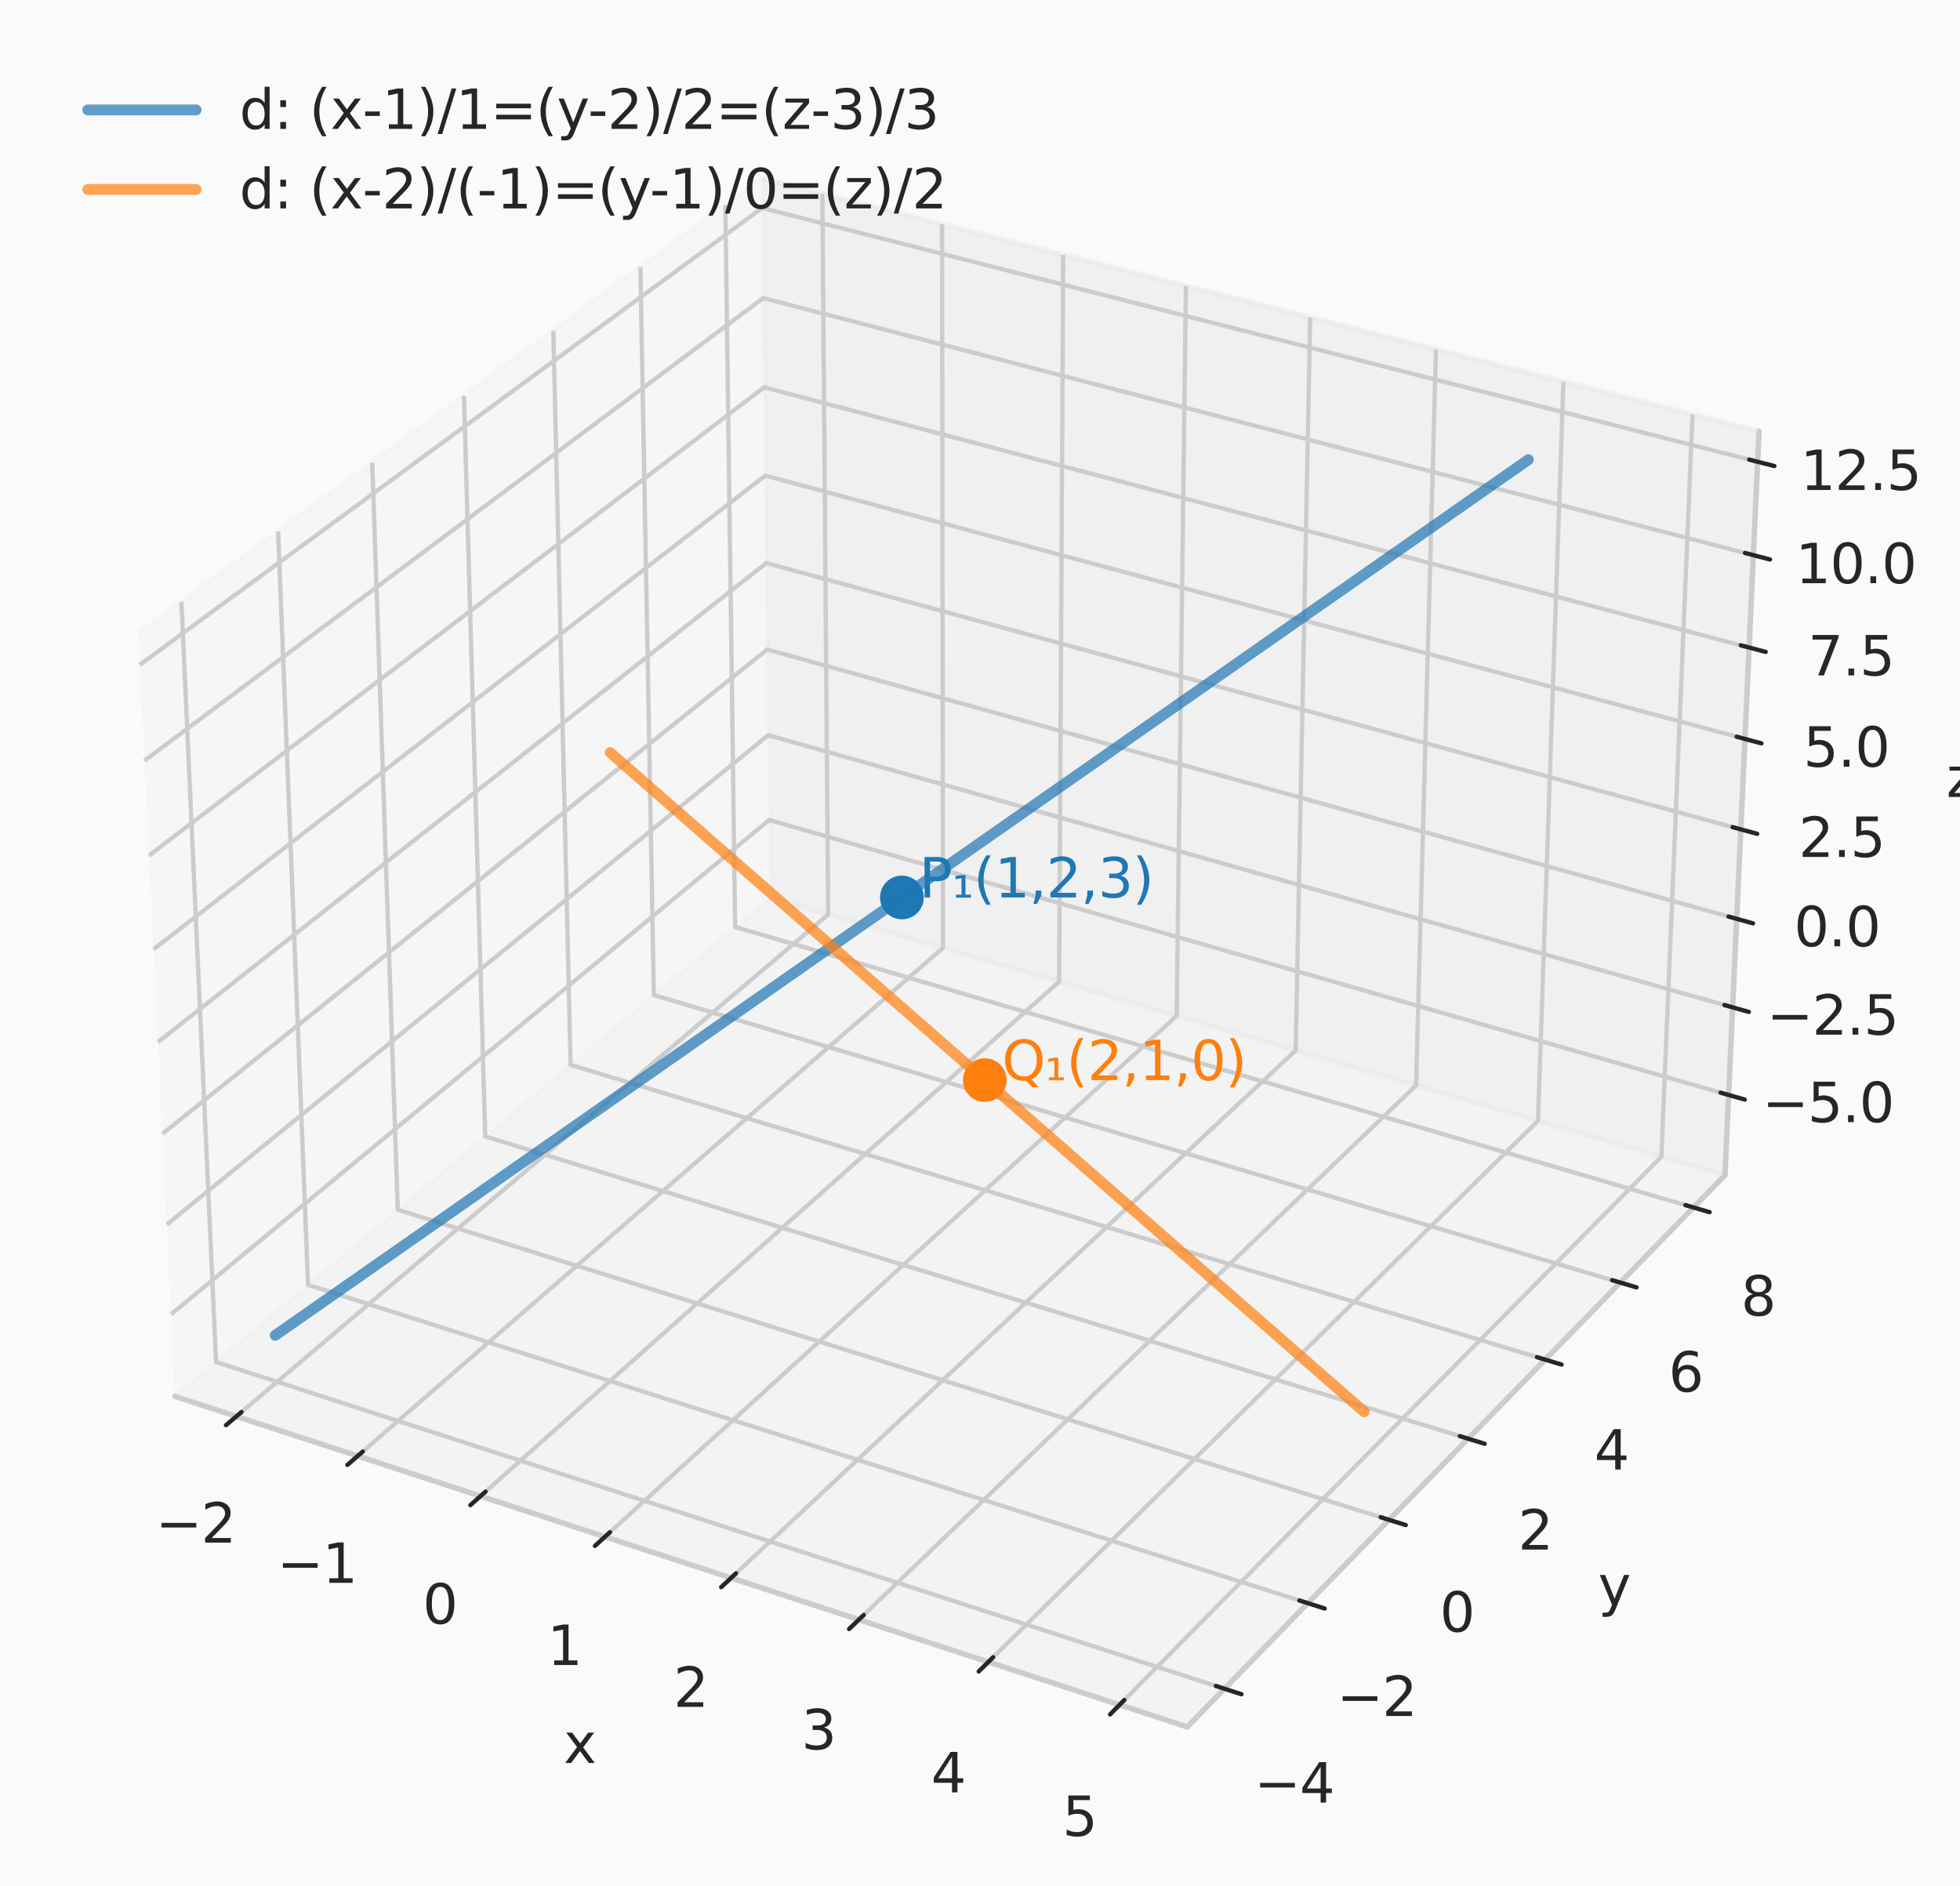 <?xml version="1.0" encoding="utf-8" standalone="no"?>
<!DOCTYPE svg PUBLIC "-//W3C//DTD SVG 1.1//EN"
  "http://www.w3.org/Graphics/SVG/1.1/DTD/svg11.dtd">
<svg xmlns:xlink="http://www.w3.org/1999/xlink" width="361.825pt" height="348.253pt" viewBox="0 0 361.825 348.253" xmlns="http://www.w3.org/2000/svg" version="1.1">
 <defs>
  <style type="text/css">*{stroke-linejoin: round; stroke-linecap: butt}</style>
 </defs>
 <g id="figure_1">
  <g id="patch_1">
   <path d="M -0 348.253 
L 361.825 348.253 
L 361.825 0 
L -0 0 
z
" style="fill: #fafafa"/>
  </g>
  <g id="patch_2">
   <path d="M 7.2 339.84 
L 339.84 339.84 
L 339.84 7.2 
L 7.2 7.2 
z
" style="fill: #fafafa"/>
  </g>
  <g id="pane3d_1">
   <g id="patch_3">
    <path d="M 32.317 257.822 
L 142.165 165.744 
L 140.638 32.952 
L 25.533 116.951 
" style="fill: #f2f2f2; opacity: 0.5; stroke: #f2f2f2; stroke-linejoin: miter"/>
   </g>
  </g>
  <g id="pane3d_2">
   <g id="patch_4">
    <path d="M 142.165 165.744 
L 318.433 216.978 
L 324.723 79.613 
L 140.638 32.952 
" style="fill: #e6e6e6; opacity: 0.5; stroke: #e6e6e6; stroke-linejoin: miter"/>
   </g>
  </g>
  <g id="pane3d_3">
   <g id="patch_5">
    <path d="M 32.317 257.822 
L 219.169 318.848 
L 318.433 216.978 
L 142.165 165.744 
" style="fill: #ececec; opacity: 0.5; stroke: #ececec; stroke-linejoin: miter"/>
   </g>
  </g>
  <g id="grid3d_1">
   <g id="Line3DCollection_1">
    <path d="M 43.633 261.518 
L 152.885 168.86 
L 151.812 35.785 
" style="fill: none; stroke: #cccccc; stroke-width: 0.8"/>
    <path d="M 66.022 268.83 
L 174.076 175.02 
L 173.907 41.385 
" style="fill: none; stroke: #cccccc; stroke-width: 0.8"/>
    <path d="M 88.701 276.237 
L 195.52 181.252 
L 196.277 47.055 
" style="fill: none; stroke: #cccccc; stroke-width: 0.8"/>
    <path d="M 111.678 283.741 
L 217.221 187.56 
L 218.928 52.797 
" style="fill: none; stroke: #cccccc; stroke-width: 0.8"/>
    <path d="M 134.958 291.344 
L 239.185 193.944 
L 241.865 58.61 
" style="fill: none; stroke: #cccccc; stroke-width: 0.8"/>
    <path d="M 158.547 299.049 
L 261.416 200.406 
L 265.092 64.498 
" style="fill: none; stroke: #cccccc; stroke-width: 0.8"/>
    <path d="M 182.452 306.856 
L 283.918 206.946 
L 288.617 70.461 
" style="fill: none; stroke: #cccccc; stroke-width: 0.8"/>
    <path d="M 206.678 314.768 
L 306.698 213.567 
L 312.443 76.5 
" style="fill: none; stroke: #cccccc; stroke-width: 0.8"/>
   </g>
  </g>
  <g id="grid3d_2">
   <g id="Line3DCollection_2">
    <path d="M 33.493 111.142 
L 39.886 251.477 
L 226.037 311.799 
" style="fill: none; stroke: #cccccc; stroke-width: 0.8"/>
    <path d="M 51.339 98.119 
L 56.872 237.239 
L 241.434 295.998 
" style="fill: none; stroke: #cccccc; stroke-width: 0.8"/>
    <path d="M 68.717 85.437 
L 73.431 223.359 
L 256.425 280.614 
" style="fill: none; stroke: #cccccc; stroke-width: 0.8"/>
    <path d="M 85.646 73.083 
L 89.58 209.822 
L 271.024 265.631 
" style="fill: none; stroke: #cccccc; stroke-width: 0.8"/>
    <path d="M 102.142 61.045 
L 105.334 196.617 
L 285.248 251.034 
" style="fill: none; stroke: #cccccc; stroke-width: 0.8"/>
    <path d="M 118.222 49.311 
L 120.707 183.731 
L 299.111 236.807 
" style="fill: none; stroke: #cccccc; stroke-width: 0.8"/>
    <path d="M 133.901 37.869 
L 135.712 171.153 
L 312.626 222.938 
" style="fill: none; stroke: #cccccc; stroke-width: 0.8"/>
   </g>
  </g>
  <g id="grid3d_3">
   <g id="Line3DCollection_3">
    <path d="M 319.111 202.166 
L 142 151.398 
L 31.586 242.654 
" style="fill: none; stroke: #cccccc; stroke-width: 0.8"/>
    <path d="M 319.852 185.991 
L 141.82 135.739 
L 30.788 226.085 
" style="fill: none; stroke: #cccccc; stroke-width: 0.8"/>
    <path d="M 320.601 169.645 
L 141.638 119.923 
L 29.982 209.334 
" style="fill: none; stroke: #cccccc; stroke-width: 0.8"/>
    <path d="M 321.357 153.125 
L 141.455 103.948 
L 29.166 192.398 
" style="fill: none; stroke: #cccccc; stroke-width: 0.8"/>
    <path d="M 322.122 136.43 
L 141.269 87.81 
L 28.341 175.275 
" style="fill: none; stroke: #cccccc; stroke-width: 0.8"/>
    <path d="M 322.894 119.555 
L 141.082 71.507 
L 27.508 157.961 
" style="fill: none; stroke: #cccccc; stroke-width: 0.8"/>
    <path d="M 323.675 102.498 
L 140.892 55.037 
L 26.665 140.453 
" style="fill: none; stroke: #cccccc; stroke-width: 0.8"/>
    <path d="M 324.465 85.257 
L 140.701 38.397 
L 25.812 122.748 
" style="fill: none; stroke: #cccccc; stroke-width: 0.8"/>
   </g>
  </g>
  <g id="axis3d_1">
   <g id="line2d_1">
    <path d="M 32.317 257.822 
L 219.169 318.848 
" style="fill: none; stroke: #cccccc; stroke-linecap: round"/>
   </g>
   <g id="xtick_1">
    <g id="line2d_2">
     <path d="M 178.015 169.025 
" clip-path="url(#pa77f0ec4d7)" style="fill: none; stroke: #cccccc; stroke-width: 0.8; stroke-linecap: round"/>
    </g>
    <g id="line2d_3">
     <path d="M 44.585 260.711 
L 41.727 263.135 
" style="fill: none; stroke: #262626; stroke-width: 0.8; stroke-linecap: round"/>
    </g>
    <g id="text_1">
     <!-- −2 -->
     <g style="fill: #262626" transform="translate(28.739 284.815) scale(0.1 -0.1)">
      <defs>
       <path id="DejaVuSans-2212" d="M 678 2272 
L 4684 2272 
L 4684 1741 
L 678 1741 
L 678 2272 
z
" transform="scale(0.016)"/>
       <path id="DejaVuSans-32" d="M 1228 531 
L 3431 531 
L 3431 0 
L 469 0 
L 469 531 
Q 828 903 1448 1529 
Q 2069 2156 2228 2338 
Q 2531 2678 2651 2914 
Q 2772 3150 2772 3378 
Q 2772 3750 2511 3984 
Q 2250 4219 1831 4219 
Q 1534 4219 1204 4116 
Q 875 4013 500 3803 
L 500 4441 
Q 881 4594 1212 4672 
Q 1544 4750 1819 4750 
Q 2544 4750 2975 4387 
Q 3406 4025 3406 3419 
Q 3406 3131 3298 2873 
Q 3191 2616 2906 2266 
Q 2828 2175 2409 1742 
Q 1991 1309 1228 531 
z
" transform="scale(0.016)"/>
      </defs>
      <use xlink:href="#DejaVuSans-2212"/>
      <use xlink:href="#DejaVuSans-32" transform="translate(83.789 0)"/>
     </g>
    </g>
   </g>
   <g id="xtick_2">
    <g id="line2d_4">
     <path d="M 178.015 169.025 
" clip-path="url(#pa77f0ec4d7)" style="fill: none; stroke: #cccccc; stroke-width: 0.8; stroke-linecap: round"/>
    </g>
    <g id="line2d_5">
     <path d="M 66.963 268.012 
L 64.135 270.468 
" style="fill: none; stroke: #262626; stroke-width: 0.8; stroke-linecap: round"/>
    </g>
    <g id="text_2">
     <!-- −1 -->
     <g style="fill: #262626" transform="translate(51.145 292.251) scale(0.1 -0.1)">
      <defs>
       <path id="DejaVuSans-31" d="M 794 531 
L 1825 531 
L 1825 4091 
L 703 3866 
L 703 4441 
L 1819 4666 
L 2450 4666 
L 2450 531 
L 3481 531 
L 3481 0 
L 794 0 
L 794 531 
z
" transform="scale(0.016)"/>
      </defs>
      <use xlink:href="#DejaVuSans-2212"/>
      <use xlink:href="#DejaVuSans-31" transform="translate(83.789 0)"/>
     </g>
    </g>
   </g>
   <g id="xtick_3">
    <g id="line2d_6">
     <path d="M 178.015 169.025 
" clip-path="url(#pa77f0ec4d7)" style="fill: none; stroke: #cccccc; stroke-width: 0.8; stroke-linecap: round"/>
    </g>
    <g id="line2d_7">
     <path d="M 89.632 275.409 
L 86.835 277.896 
" style="fill: none; stroke: #262626; stroke-width: 0.8; stroke-linecap: round"/>
    </g>
    <g id="text_3">
     <!-- 0 -->
     <g style="fill: #262626" transform="translate(78.034 299.784) scale(0.1 -0.1)">
      <defs>
       <path id="DejaVuSans-30" d="M 2034 4250 
Q 1547 4250 1301 3770 
Q 1056 3291 1056 2328 
Q 1056 1369 1301 889 
Q 1547 409 2034 409 
Q 2525 409 2770 889 
Q 3016 1369 3016 2328 
Q 3016 3291 2770 3770 
Q 2525 4250 2034 4250 
z
M 2034 4750 
Q 2819 4750 3233 4129 
Q 3647 3509 3647 2328 
Q 3647 1150 3233 529 
Q 2819 -91 2034 -91 
Q 1250 -91 836 529 
Q 422 1150 422 2328 
Q 422 3509 836 4129 
Q 1250 4750 2034 4750 
z
" transform="scale(0.016)"/>
      </defs>
      <use xlink:href="#DejaVuSans-30"/>
     </g>
    </g>
   </g>
   <g id="xtick_4">
    <g id="line2d_8">
     <path d="M 178.015 169.025 
" clip-path="url(#pa77f0ec4d7)" style="fill: none; stroke: #cccccc; stroke-width: 0.8; stroke-linecap: round"/>
    </g>
    <g id="line2d_9">
     <path d="M 112.599 282.902 
L 109.833 285.423 
" style="fill: none; stroke: #262626; stroke-width: 0.8; stroke-linecap: round"/>
    </g>
    <g id="text_4">
     <!-- 1 -->
     <g style="fill: #262626" transform="translate(101.031 307.415) scale(0.1 -0.1)">
      <use xlink:href="#DejaVuSans-31"/>
     </g>
    </g>
   </g>
   <g id="xtick_5">
    <g id="line2d_10">
     <path d="M 178.015 169.025 
" clip-path="url(#pa77f0ec4d7)" style="fill: none; stroke: #cccccc; stroke-width: 0.8; stroke-linecap: round"/>
    </g>
    <g id="line2d_11">
     <path d="M 135.868 290.494 
L 133.135 293.048 
" style="fill: none; stroke: #262626; stroke-width: 0.8; stroke-linecap: round"/>
    </g>
    <g id="text_5">
     <!-- 2 -->
     <g style="fill: #262626" transform="translate(124.333 315.148) scale(0.1 -0.1)">
      <use xlink:href="#DejaVuSans-32"/>
     </g>
    </g>
   </g>
   <g id="xtick_6">
    <g id="line2d_12">
     <path d="M 178.015 169.025 
" clip-path="url(#pa77f0ec4d7)" style="fill: none; stroke: #cccccc; stroke-width: 0.8; stroke-linecap: round"/>
    </g>
    <g id="line2d_13">
     <path d="M 159.445 298.187 
L 156.747 300.775 
" style="fill: none; stroke: #262626; stroke-width: 0.8; stroke-linecap: round"/>
    </g>
    <g id="text_6">
     <!-- 3 -->
     <g style="fill: #262626" transform="translate(147.945 322.984) scale(0.1 -0.1)">
      <defs>
       <path id="DejaVuSans-33" d="M 2597 2516 
Q 3050 2419 3304 2112 
Q 3559 1806 3559 1356 
Q 3559 666 3084 287 
Q 2609 -91 1734 -91 
Q 1441 -91 1130 -33 
Q 819 25 488 141 
L 488 750 
Q 750 597 1062 519 
Q 1375 441 1716 441 
Q 2309 441 2620 675 
Q 2931 909 2931 1356 
Q 2931 1769 2642 2001 
Q 2353 2234 1838 2234 
L 1294 2234 
L 1294 2753 
L 1863 2753 
Q 2328 2753 2575 2939 
Q 2822 3125 2822 3475 
Q 2822 3834 2567 4026 
Q 2313 4219 1838 4219 
Q 1578 4219 1281 4162 
Q 984 4106 628 3988 
L 628 4550 
Q 988 4650 1302 4700 
Q 1616 4750 1894 4750 
Q 2613 4750 3031 4423 
Q 3450 4097 3450 3541 
Q 3450 3153 3228 2886 
Q 3006 2619 2597 2516 
z
" transform="scale(0.016)"/>
      </defs>
      <use xlink:href="#DejaVuSans-33"/>
     </g>
    </g>
   </g>
   <g id="xtick_7">
    <g id="line2d_14">
     <path d="M 178.015 169.025 
" clip-path="url(#pa77f0ec4d7)" style="fill: none; stroke: #cccccc; stroke-width: 0.8; stroke-linecap: round"/>
    </g>
    <g id="line2d_15">
     <path d="M 183.338 305.983 
L 180.675 308.605 
" style="fill: none; stroke: #262626; stroke-width: 0.8; stroke-linecap: round"/>
    </g>
    <g id="text_7">
     <!-- 4 -->
     <g style="fill: #262626" transform="translate(171.873 330.925) scale(0.1 -0.1)">
      <defs>
       <path id="DejaVuSans-34" d="M 2419 4116 
L 825 1625 
L 2419 1625 
L 2419 4116 
z
M 2253 4666 
L 3047 4666 
L 3047 1625 
L 3713 1625 
L 3713 1100 
L 3047 1100 
L 3047 0 
L 2419 0 
L 2419 1100 
L 313 1100 
L 313 1709 
L 2253 4666 
z
" transform="scale(0.016)"/>
      </defs>
      <use xlink:href="#DejaVuSans-34"/>
     </g>
    </g>
   </g>
   <g id="xtick_8">
    <g id="line2d_16">
     <path d="M 178.015 169.025 
" clip-path="url(#pa77f0ec4d7)" style="fill: none; stroke: #cccccc; stroke-width: 0.8; stroke-linecap: round"/>
    </g>
    <g id="line2d_17">
     <path d="M 207.552 313.883 
L 204.925 316.541 
" style="fill: none; stroke: #262626; stroke-width: 0.8; stroke-linecap: round"/>
    </g>
    <g id="text_8">
     <!-- 5 -->
     <g style="fill: #262626" transform="translate(196.125 338.973) scale(0.1 -0.1)">
      <defs>
       <path id="DejaVuSans-35" d="M 691 4666 
L 3169 4666 
L 3169 4134 
L 1269 4134 
L 1269 2991 
Q 1406 3038 1543 3061 
Q 1681 3084 1819 3084 
Q 2600 3084 3056 2656 
Q 3513 2228 3513 1497 
Q 3513 744 3044 326 
Q 2575 -91 1722 -91 
Q 1428 -91 1123 -41 
Q 819 9 494 109 
L 494 744 
Q 775 591 1075 516 
Q 1375 441 1709 441 
Q 2250 441 2565 725 
Q 2881 1009 2881 1497 
Q 2881 1984 2565 2268 
Q 2250 2553 1709 2553 
Q 1456 2553 1204 2497 
Q 953 2441 691 2322 
L 691 4666 
z
" transform="scale(0.016)"/>
      </defs>
      <use xlink:href="#DejaVuSans-35"/>
     </g>
    </g>
   </g>
   <g id="text_9">
    <!-- x -->
    <g style="fill: #262626" transform="translate(104.056 325.503) scale(0.1 -0.1)">
     <defs>
      <path id="DejaVuSans-78" d="M 3513 3500 
L 2247 1797 
L 3578 0 
L 2900 0 
L 1881 1375 
L 863 0 
L 184 0 
L 1544 1831 
L 300 3500 
L 978 3500 
L 1906 2253 
L 2834 3500 
L 3513 3500 
z
" transform="scale(0.016)"/>
     </defs>
     <use xlink:href="#DejaVuSans-78"/>
    </g>
   </g>
  </g>
  <g id="axis3d_2">
   <g id="line2d_18">
    <path d="M 318.433 216.978 
L 219.169 318.848 
" style="fill: none; stroke: #cccccc; stroke-linecap: round"/>
   </g>
   <g id="xtick_9">
    <g id="line2d_19">
     <path d="M 178.015 169.025 
" clip-path="url(#pa77f0ec4d7)" style="fill: none; stroke: #cccccc; stroke-width: 0.8; stroke-linecap: round"/>
    </g>
    <g id="line2d_20">
     <path d="M 224.469 311.291 
L 229.179 312.817 
" style="fill: none; stroke: #262626; stroke-width: 0.8; stroke-linecap: round"/>
    </g>
    <g id="text_10">
     <!-- −4 -->
     <g style="fill: #262626" transform="translate(231.545 332.819) scale(0.1 -0.1)">
      <use xlink:href="#DejaVuSans-2212"/>
      <use xlink:href="#DejaVuSans-34" transform="translate(83.789 0)"/>
     </g>
    </g>
   </g>
   <g id="xtick_10">
    <g id="line2d_21">
     <path d="M 178.015 169.025 
" clip-path="url(#pa77f0ec4d7)" style="fill: none; stroke: #cccccc; stroke-width: 0.8; stroke-linecap: round"/>
    </g>
    <g id="line2d_22">
     <path d="M 239.88 295.503 
L 244.547 296.989 
" style="fill: none; stroke: #262626; stroke-width: 0.8; stroke-linecap: round"/>
    </g>
    <g id="text_11">
     <!-- −2 -->
     <g style="fill: #262626" transform="translate(246.777 316.831) scale(0.1 -0.1)">
      <use xlink:href="#DejaVuSans-2212"/>
      <use xlink:href="#DejaVuSans-32" transform="translate(83.789 0)"/>
     </g>
    </g>
   </g>
   <g id="xtick_11">
    <g id="line2d_23">
     <path d="M 178.015 169.025 
" clip-path="url(#pa77f0ec4d7)" style="fill: none; stroke: #cccccc; stroke-width: 0.8; stroke-linecap: round"/>
    </g>
    <g id="line2d_24">
     <path d="M 254.885 280.132 
L 259.509 281.579 
" style="fill: none; stroke: #262626; stroke-width: 0.8; stroke-linecap: round"/>
    </g>
    <g id="text_12">
     <!-- 0 -->
     <g style="fill: #262626" transform="translate(265.796 301.265) scale(0.1 -0.1)">
      <use xlink:href="#DejaVuSans-30"/>
     </g>
    </g>
   </g>
   <g id="xtick_12">
    <g id="line2d_25">
     <path d="M 178.015 169.025 
" clip-path="url(#pa77f0ec4d7)" style="fill: none; stroke: #cccccc; stroke-width: 0.8; stroke-linecap: round"/>
    </g>
    <g id="line2d_26">
     <path d="M 269.498 265.162 
L 274.08 266.571 
" style="fill: none; stroke: #262626; stroke-width: 0.8; stroke-linecap: round"/>
    </g>
    <g id="text_13">
     <!-- 2 -->
     <g style="fill: #262626" transform="translate(280.239 286.105) scale(0.1 -0.1)">
      <use xlink:href="#DejaVuSans-32"/>
     </g>
    </g>
   </g>
   <g id="xtick_13">
    <g id="line2d_27">
     <path d="M 178.015 169.025 
" clip-path="url(#pa77f0ec4d7)" style="fill: none; stroke: #cccccc; stroke-width: 0.8; stroke-linecap: round"/>
    </g>
    <g id="line2d_28">
     <path d="M 283.736 250.577 
L 288.277 251.95 
" style="fill: none; stroke: #262626; stroke-width: 0.8; stroke-linecap: round"/>
    </g>
    <g id="text_14">
     <!-- 4 -->
     <g style="fill: #262626" transform="translate(294.31 271.335) scale(0.1 -0.1)">
      <use xlink:href="#DejaVuSans-34"/>
     </g>
    </g>
   </g>
   <g id="xtick_14">
    <g id="line2d_29">
     <path d="M 178.015 169.025 
" clip-path="url(#pa77f0ec4d7)" style="fill: none; stroke: #cccccc; stroke-width: 0.8; stroke-linecap: round"/>
    </g>
    <g id="line2d_30">
     <path d="M 297.613 236.362 
L 302.112 237.7 
" style="fill: none; stroke: #262626; stroke-width: 0.8; stroke-linecap: round"/>
    </g>
    <g id="text_15">
     <!-- 6 -->
     <g style="fill: #262626" transform="translate(308.024 256.941) scale(0.1 -0.1)">
      <defs>
       <path id="DejaVuSans-36" d="M 2113 2584 
Q 1688 2584 1439 2293 
Q 1191 2003 1191 1497 
Q 1191 994 1439 701 
Q 1688 409 2113 409 
Q 2538 409 2786 701 
Q 3034 994 3034 1497 
Q 3034 2003 2786 2293 
Q 2538 2584 2113 2584 
z
M 3366 4563 
L 3366 3988 
Q 3128 4100 2886 4159 
Q 2644 4219 2406 4219 
Q 1781 4219 1451 3797 
Q 1122 3375 1075 2522 
Q 1259 2794 1537 2939 
Q 1816 3084 2150 3084 
Q 2853 3084 3261 2657 
Q 3669 2231 3669 1497 
Q 3669 778 3244 343 
Q 2819 -91 2113 -91 
Q 1303 -91 875 529 
Q 447 1150 447 2328 
Q 447 3434 972 4092 
Q 1497 4750 2381 4750 
Q 2619 4750 2861 4703 
Q 3103 4656 3366 4563 
z
" transform="scale(0.016)"/>
      </defs>
      <use xlink:href="#DejaVuSans-36"/>
     </g>
    </g>
   </g>
   <g id="xtick_15">
    <g id="line2d_31">
     <path d="M 178.015 169.025 
" clip-path="url(#pa77f0ec4d7)" style="fill: none; stroke: #cccccc; stroke-width: 0.8; stroke-linecap: round"/>
    </g>
    <g id="line2d_32">
     <path d="M 311.141 222.503 
L 315.6 223.808 
" style="fill: none; stroke: #262626; stroke-width: 0.8; stroke-linecap: round"/>
    </g>
    <g id="text_16">
     <!-- 8 -->
     <g style="fill: #262626" transform="translate(321.393 242.908) scale(0.1 -0.1)">
      <defs>
       <path id="DejaVuSans-38" d="M 2034 2216 
Q 1584 2216 1326 1975 
Q 1069 1734 1069 1313 
Q 1069 891 1326 650 
Q 1584 409 2034 409 
Q 2484 409 2743 651 
Q 3003 894 3003 1313 
Q 3003 1734 2745 1975 
Q 2488 2216 2034 2216 
z
M 1403 2484 
Q 997 2584 770 2862 
Q 544 3141 544 3541 
Q 544 4100 942 4425 
Q 1341 4750 2034 4750 
Q 2731 4750 3128 4425 
Q 3525 4100 3525 3541 
Q 3525 3141 3298 2862 
Q 3072 2584 2669 2484 
Q 3125 2378 3379 2068 
Q 3634 1759 3634 1313 
Q 3634 634 3220 271 
Q 2806 -91 2034 -91 
Q 1263 -91 848 271 
Q 434 634 434 1313 
Q 434 1759 690 2068 
Q 947 2378 1403 2484 
z
M 1172 3481 
Q 1172 3119 1398 2916 
Q 1625 2713 2034 2713 
Q 2441 2713 2670 2916 
Q 2900 3119 2900 3481 
Q 2900 3844 2670 4047 
Q 2441 4250 2034 4250 
Q 1625 4250 1398 4047 
Q 1172 3844 1172 3481 
z
" transform="scale(0.016)"/>
      </defs>
      <use xlink:href="#DejaVuSans-38"/>
     </g>
    </g>
   </g>
   <g id="text_17">
    <!-- y -->
    <g style="fill: #262626" transform="translate(295.028 296.396) scale(0.1 -0.1)">
     <defs>
      <path id="DejaVuSans-79" d="M 2059 -325 
Q 1816 -950 1584 -1140 
Q 1353 -1331 966 -1331 
L 506 -1331 
L 506 -850 
L 844 -850 
Q 1081 -850 1212 -737 
Q 1344 -625 1503 -206 
L 1606 56 
L 191 3500 
L 800 3500 
L 1894 763 
L 2988 3500 
L 3597 3500 
L 2059 -325 
z
" transform="scale(0.016)"/>
     </defs>
     <use xlink:href="#DejaVuSans-79"/>
    </g>
   </g>
  </g>
  <g id="axis3d_3">
   <g id="line2d_33">
    <path d="M 318.433 216.978 
L 324.723 79.613 
" style="fill: none; stroke: #cccccc; stroke-linecap: round"/>
   </g>
   <g id="xtick_16">
    <g id="line2d_34">
     <path d="M 178.015 169.025 
" style="fill: none; stroke: #cccccc; stroke-width: 0.8; stroke-linecap: round"/>
    </g>
    <g id="line2d_35">
     <path d="M 317.625 201.74 
L 322.088 203.019 
" style="fill: none; stroke: #262626; stroke-width: 0.8; stroke-linecap: round"/>
    </g>
    <g id="text_18">
     <!-- −5.0 -->
     <g style="fill: #262626" transform="translate(325.316 207.181) scale(0.1 -0.1)">
      <defs>
       <path id="DejaVuSans-2e" d="M 684 794 
L 1344 794 
L 1344 0 
L 684 0 
L 684 794 
z
" transform="scale(0.016)"/>
      </defs>
      <use xlink:href="#DejaVuSans-2212"/>
      <use xlink:href="#DejaVuSans-35" transform="translate(83.789 0)"/>
      <use xlink:href="#DejaVuSans-2e" transform="translate(147.412 0)"/>
      <use xlink:href="#DejaVuSans-30" transform="translate(179.199 0)"/>
     </g>
    </g>
   </g>
   <g id="xtick_17">
    <g id="line2d_36">
     <path d="M 178.015 169.025 
" style="fill: none; stroke: #cccccc; stroke-width: 0.8; stroke-linecap: round"/>
    </g>
    <g id="line2d_37">
     <path d="M 318.357 185.569 
L 322.845 186.836 
" style="fill: none; stroke: #262626; stroke-width: 0.8; stroke-linecap: round"/>
    </g>
    <g id="text_19">
     <!-- −2.5 -->
     <g style="fill: #262626" transform="translate(326.151 191.031) scale(0.1 -0.1)">
      <use xlink:href="#DejaVuSans-2212"/>
      <use xlink:href="#DejaVuSans-32" transform="translate(83.789 0)"/>
      <use xlink:href="#DejaVuSans-2e" transform="translate(147.412 0)"/>
      <use xlink:href="#DejaVuSans-35" transform="translate(179.199 0)"/>
     </g>
    </g>
   </g>
   <g id="xtick_18">
    <g id="line2d_38">
     <path d="M 178.015 169.025 
" style="fill: none; stroke: #cccccc; stroke-width: 0.8; stroke-linecap: round"/>
    </g>
    <g id="line2d_39">
     <path d="M 319.097 169.227 
L 323.61 170.481 
" style="fill: none; stroke: #262626; stroke-width: 0.8; stroke-linecap: round"/>
    </g>
    <g id="text_20">
     <!-- 0.0 -->
     <g style="fill: #262626" transform="translate(331.184 174.712) scale(0.1 -0.1)">
      <use xlink:href="#DejaVuSans-30"/>
      <use xlink:href="#DejaVuSans-2e" transform="translate(63.623 0)"/>
      <use xlink:href="#DejaVuSans-30" transform="translate(95.41 0)"/>
     </g>
    </g>
   </g>
   <g id="xtick_19">
    <g id="line2d_40">
     <path d="M 178.015 169.025 
" style="fill: none; stroke: #cccccc; stroke-width: 0.8; stroke-linecap: round"/>
    </g>
    <g id="line2d_41">
     <path d="M 319.846 152.712 
L 324.383 153.953 
" style="fill: none; stroke: #262626; stroke-width: 0.8; stroke-linecap: round"/>
    </g>
    <g id="text_21">
     <!-- 2.5 -->
     <g style="fill: #262626" transform="translate(332.037 158.219) scale(0.1 -0.1)">
      <use xlink:href="#DejaVuSans-32"/>
      <use xlink:href="#DejaVuSans-2e" transform="translate(63.623 0)"/>
      <use xlink:href="#DejaVuSans-35" transform="translate(95.41 0)"/>
     </g>
    </g>
   </g>
   <g id="xtick_20">
    <g id="line2d_42">
     <path d="M 178.015 169.025 
" style="fill: none; stroke: #cccccc; stroke-width: 0.8; stroke-linecap: round"/>
    </g>
    <g id="line2d_43">
     <path d="M 320.602 136.021 
L 325.165 137.248 
" style="fill: none; stroke: #262626; stroke-width: 0.8; stroke-linecap: round"/>
    </g>
    <g id="text_22">
     <!-- 5.0 -->
     <g style="fill: #262626" transform="translate(332.899 141.552) scale(0.1 -0.1)">
      <use xlink:href="#DejaVuSans-35"/>
      <use xlink:href="#DejaVuSans-2e" transform="translate(63.623 0)"/>
      <use xlink:href="#DejaVuSans-30" transform="translate(95.41 0)"/>
     </g>
    </g>
   </g>
   <g id="xtick_21">
    <g id="line2d_44">
     <path d="M 178.015 169.025 
" style="fill: none; stroke: #cccccc; stroke-width: 0.8; stroke-linecap: round"/>
    </g>
    <g id="line2d_45">
     <path d="M 321.366 119.151 
L 325.954 120.364 
" style="fill: none; stroke: #262626; stroke-width: 0.8; stroke-linecap: round"/>
    </g>
    <g id="text_23">
     <!-- 7.5 -->
     <g style="fill: #262626" transform="translate(333.77 124.705) scale(0.1 -0.1)">
      <defs>
       <path id="DejaVuSans-37" d="M 525 4666 
L 3525 4666 
L 3525 4397 
L 1831 0 
L 1172 0 
L 2766 4134 
L 525 4134 
L 525 4666 
z
" transform="scale(0.016)"/>
      </defs>
      <use xlink:href="#DejaVuSans-37"/>
      <use xlink:href="#DejaVuSans-2e" transform="translate(63.623 0)"/>
      <use xlink:href="#DejaVuSans-35" transform="translate(95.41 0)"/>
     </g>
    </g>
   </g>
   <g id="xtick_22">
    <g id="line2d_46">
     <path d="M 178.015 169.025 
" style="fill: none; stroke: #cccccc; stroke-width: 0.8; stroke-linecap: round"/>
    </g>
    <g id="line2d_47">
     <path d="M 322.139 102.099 
L 326.753 103.297 
" style="fill: none; stroke: #262626; stroke-width: 0.8; stroke-linecap: round"/>
    </g>
    <g id="text_24">
     <!-- 10.0 -->
     <g style="fill: #262626" transform="translate(331.469 107.678) scale(0.1 -0.1)">
      <use xlink:href="#DejaVuSans-31"/>
      <use xlink:href="#DejaVuSans-30" transform="translate(63.623 0)"/>
      <use xlink:href="#DejaVuSans-2e" transform="translate(127.246 0)"/>
      <use xlink:href="#DejaVuSans-30" transform="translate(159.033 0)"/>
     </g>
    </g>
   </g>
   <g id="xtick_23">
    <g id="line2d_48">
     <path d="M 178.015 169.025 
" style="fill: none; stroke: #cccccc; stroke-width: 0.8; stroke-linecap: round"/>
    </g>
    <g id="line2d_49">
     <path d="M 322.92 84.862 
L 327.56 86.046 
" style="fill: none; stroke: #262626; stroke-width: 0.8; stroke-linecap: round"/>
    </g>
    <g id="text_25">
     <!-- 12.5 -->
     <g style="fill: #262626" transform="translate(332.359 90.466) scale(0.1 -0.1)">
      <use xlink:href="#DejaVuSans-31"/>
      <use xlink:href="#DejaVuSans-32" transform="translate(63.623 0)"/>
      <use xlink:href="#DejaVuSans-2e" transform="translate(127.246 0)"/>
      <use xlink:href="#DejaVuSans-35" transform="translate(159.033 0)"/>
     </g>
    </g>
   </g>
   <g id="text_26">
    <!-- z -->
    <g style="fill: #262626" transform="translate(359.315 147.143) scale(0.1 -0.1)">
     <defs>
      <path id="DejaVuSans-7a" d="M 353 3500 
L 3084 3500 
L 3084 2975 
L 922 459 
L 3084 459 
L 3084 0 
L 275 0 
L 275 525 
L 2438 3041 
L 353 3041 
L 353 3500 
z
" transform="scale(0.016)"/>
     </defs>
     <use xlink:href="#DejaVuSans-7a"/>
    </g>
   </g>
  </g>
  <g id="axes_1">
   <g id="Path3DCollection_1">
    <defs>
     <path id="mbdd0c1691a" d="M 0 3.536 
C 0.938 3.536 1.837 3.163 2.5 2.5 
C 3.163 1.837 3.536 0.938 3.536 0 
C 3.536 -0.938 3.163 -1.837 2.5 -2.5 
C 1.837 -3.163 0.938 -3.536 0 -3.536 
C -0.938 -3.536 -1.837 -3.163 -2.5 -2.5 
C -3.163 -1.837 -3.536 -0.938 -3.536 0 
C -3.536 0.938 -3.163 1.837 -2.5 2.5 
C -1.837 3.163 -0.938 3.536 0 3.536 
z
" style="stroke: #1f77b4"/>
    </defs>
    <g clip-path="url(#pa77f0ec4d7)">
     <use xlink:href="#mbdd0c1691a" x="166.496" y="165.7" style="fill: #1f77b4; stroke: #1f77b4"/>
    </g>
   </g>
   <g id="line2d_50">
    <path d="M 50.804 246.554 
L 53.142 244.92 
L 55.48 243.287 
L 57.817 241.653 
L 60.155 240.019 
L 62.492 238.386 
L 64.83 236.752 
L 67.168 235.118 
L 69.505 233.485 
L 71.843 231.851 
L 74.18 230.217 
L 76.518 228.584 
L 78.855 226.95 
L 81.193 225.317 
L 83.53 223.683 
L 85.867 222.049 
L 88.205 220.416 
L 90.542 218.782 
L 92.879 217.149 
L 95.217 215.515 
L 97.554 213.882 
L 99.891 212.248 
L 102.229 210.615 
L 104.566 208.981 
L 106.903 207.348 
L 109.24 205.715 
L 111.578 204.081 
L 113.915 202.448 
L 116.252 200.814 
L 118.589 199.181 
L 120.926 197.548 
L 123.263 195.914 
L 125.6 194.281 
L 127.937 192.648 
L 130.274 191.014 
L 132.611 189.381 
L 134.948 187.748 
L 137.285 186.114 
L 139.622 184.481 
L 141.959 182.848 
L 144.296 181.215 
L 146.633 179.581 
L 148.97 177.948 
L 151.307 176.315 
L 153.644 174.682 
L 155.981 173.049 
L 158.318 171.416 
L 160.654 169.782 
L 162.991 168.149 
L 165.328 166.516 
L 167.665 164.883 
L 170.001 163.25 
L 172.338 161.617 
L 174.675 159.984 
L 177.011 158.351 
L 179.348 156.718 
L 181.685 155.085 
L 184.021 153.452 
L 186.358 151.819 
L 188.694 150.186 
L 191.031 148.553 
L 193.368 146.92 
L 195.704 145.287 
L 198.041 143.654 
L 200.377 142.021 
L 202.714 140.388 
L 205.05 138.755 
L 207.386 137.122 
L 209.723 135.49 
L 212.059 133.857 
L 214.396 132.224 
L 216.732 130.591 
L 219.068 128.958 
L 221.405 127.325 
L 223.741 125.693 
L 226.077 124.06 
L 228.413 122.427 
L 230.75 120.794 
L 233.086 119.162 
L 235.422 117.529 
L 237.758 115.896 
L 240.094 114.264 
L 242.43 112.631 
L 244.767 110.998 
L 247.103 109.366 
L 249.439 107.733 
L 251.775 106.1 
L 254.111 104.468 
L 256.447 102.835 
L 258.783 101.202 
L 261.119 99.57 
L 263.455 97.937 
L 265.791 96.305 
L 268.127 94.672 
L 270.463 93.04 
L 272.799 91.407 
L 275.135 89.775 
L 277.47 88.142 
L 279.806 86.51 
L 282.142 84.877 
" clip-path="url(#pa77f0ec4d7)" style="fill: none; stroke: #1f77b4; stroke-opacity: 0.7; stroke-width: 2; stroke-linecap: round"/>
   </g>
   <g id="line2d_51">
    <path d="M 251.825 260.657 
L 250.401 259.412 
L 248.978 258.168 
L 247.555 256.924 
L 246.133 255.68 
L 244.711 254.436 
L 243.289 253.193 
L 241.868 251.95 
L 240.447 250.708 
L 239.027 249.466 
L 237.606 248.224 
L 236.187 246.982 
L 234.767 245.741 
L 233.348 244.5 
L 231.929 243.259 
L 230.511 242.019 
L 229.093 240.779 
L 227.675 239.539 
L 226.258 238.3 
L 224.841 237.061 
L 223.425 235.822 
L 222.009 234.584 
L 220.593 233.346 
L 219.177 232.108 
L 217.762 230.871 
L 216.347 229.633 
L 214.933 228.397 
L 213.519 227.16 
L 212.105 225.924 
L 210.692 224.688 
L 209.279 223.452 
L 207.867 222.217 
L 206.455 220.982 
L 205.043 219.748 
L 203.631 218.513 
L 202.22 217.279 
L 200.809 216.046 
L 199.399 214.812 
L 197.989 213.579 
L 196.579 212.347 
L 195.17 211.114 
L 193.761 209.882 
L 192.352 208.65 
L 190.944 207.419 
L 189.536 206.188 
L 188.129 204.957 
L 186.722 203.727 
L 185.315 202.496 
L 183.908 201.267 
L 182.502 200.037 
L 181.097 198.808 
L 179.691 197.579 
L 178.286 196.35 
L 176.882 195.122 
L 175.477 193.894 
L 174.073 192.666 
L 172.67 191.439 
L 171.267 190.212 
L 169.864 188.985 
L 168.461 187.759 
L 167.059 186.532 
L 165.657 185.307 
L 164.256 184.081 
L 162.855 182.856 
L 161.454 181.631 
L 160.054 180.406 
L 158.654 179.182 
L 157.254 177.958 
L 155.855 176.735 
L 154.456 175.511 
L 153.057 174.288 
L 151.659 173.066 
L 150.261 171.843 
L 148.864 170.621 
L 147.467 169.399 
L 146.07 168.178 
L 144.673 166.957 
L 143.277 165.736 
L 141.882 164.515 
L 140.486 163.295 
L 139.091 162.075 
L 137.697 160.856 
L 136.302 159.636 
L 134.908 158.418 
L 133.515 157.199 
L 132.121 155.981 
L 130.729 154.762 
L 129.336 153.545 
L 127.944 152.327 
L 126.552 151.11 
L 125.161 149.893 
L 123.769 148.677 
L 122.379 147.461 
L 120.988 146.245 
L 119.598 145.029 
L 118.208 143.814 
L 116.819 142.599 
L 115.43 141.384 
L 114.041 140.17 
L 112.653 138.956 
" clip-path="url(#pa77f0ec4d7)" style="fill: none; stroke: #ff7f0e; stroke-opacity: 0.7; stroke-width: 2; stroke-linecap: round"/>
   </g>
   <g id="Path3DCollection_2">
    <defs>
     <path id="mdfd4b0fd7e" d="M 0 3.536 
C 0.938 3.536 1.837 3.163 2.5 2.5 
C 3.163 1.837 3.536 0.938 3.536 0 
C 3.536 -0.938 3.163 -1.837 2.5 -2.5 
C 1.837 -3.163 0.938 -3.536 0 -3.536 
C -0.938 -3.536 -1.837 -3.163 -2.5 -2.5 
C -3.163 -1.837 -3.536 -0.938 -3.536 0 
C -3.536 0.938 -3.163 1.837 -2.5 2.5 
C -1.837 3.163 -0.938 3.536 0 3.536 
z
" style="stroke: #ff7f0e"/>
    </defs>
    <g clip-path="url(#pa77f0ec4d7)">
     <use xlink:href="#mdfd4b0fd7e" x="181.799" y="199.422" style="fill: #ff7f0e; stroke: #ff7f0e"/>
    </g>
   </g>
   <g id="text_27">
    <!--  P₁(1,2,3) -->
    <g style="fill: #1f77b4" transform="translate(166.496 165.7) scale(0.1 -0.1)">
     <defs>
      <path id="DejaVuSans-20" transform="scale(0.016)"/>
      <path id="DejaVuSans-50" d="M 1259 4147 
L 1259 2394 
L 2053 2394 
Q 2494 2394 2734 2622 
Q 2975 2850 2975 3272 
Q 2975 3691 2734 3919 
Q 2494 4147 2053 4147 
L 1259 4147 
z
M 628 4666 
L 2053 4666 
Q 2838 4666 3239 4311 
Q 3641 3956 3641 3272 
Q 3641 2581 3239 2228 
Q 2838 1875 2053 1875 
L 1259 1875 
L 1259 0 
L 628 0 
L 628 4666 
z
" transform="scale(0.016)"/>
      <path id="DejaVuSans-2081" d="M 488 319 
L 1125 319 
L 1125 2229 
L 428 2101 
L 428 2463 
L 1147 2585 
L 1575 2585 
L 1575 319 
L 2216 319 
L 2216 -24 
L 488 -24 
L 488 319 
z
" transform="scale(0.016)"/>
      <path id="DejaVuSans-28" d="M 1984 4856 
Q 1566 4138 1362 3434 
Q 1159 2731 1159 2009 
Q 1159 1288 1364 580 
Q 1569 -128 1984 -844 
L 1484 -844 
Q 1016 -109 783 600 
Q 550 1309 550 2009 
Q 550 2706 781 3412 
Q 1013 4119 1484 4856 
L 1984 4856 
z
" transform="scale(0.016)"/>
      <path id="DejaVuSans-2c" d="M 750 794 
L 1409 794 
L 1409 256 
L 897 -744 
L 494 -744 
L 750 256 
L 750 794 
z
" transform="scale(0.016)"/>
      <path id="DejaVuSans-29" d="M 513 4856 
L 1013 4856 
Q 1481 4119 1714 3412 
Q 1947 2706 1947 2009 
Q 1947 1309 1714 600 
Q 1481 -109 1013 -844 
L 513 -844 
Q 928 -128 1133 580 
Q 1338 1288 1338 2009 
Q 1338 2731 1133 3434 
Q 928 4138 513 4856 
z
" transform="scale(0.016)"/>
     </defs>
     <use xlink:href="#DejaVuSans-20"/>
     <use xlink:href="#DejaVuSans-50" transform="translate(31.787 0)"/>
     <use xlink:href="#DejaVuSans-2081" transform="translate(92.09 0)"/>
     <use xlink:href="#DejaVuSans-28" transform="translate(132.178 0)"/>
     <use xlink:href="#DejaVuSans-31" transform="translate(171.191 0)"/>
     <use xlink:href="#DejaVuSans-2c" transform="translate(234.814 0)"/>
     <use xlink:href="#DejaVuSans-32" transform="translate(266.602 0)"/>
     <use xlink:href="#DejaVuSans-2c" transform="translate(330.225 0)"/>
     <use xlink:href="#DejaVuSans-33" transform="translate(362.012 0)"/>
     <use xlink:href="#DejaVuSans-29" transform="translate(425.635 0)"/>
    </g>
   </g>
   <g id="text_28">
    <!--  Q₁(2,1,0) -->
    <g style="fill: #ff7f0e" transform="translate(181.799 199.422) scale(0.1 -0.1)">
     <defs>
      <path id="DejaVuSans-51" d="M 2522 4238 
Q 1834 4238 1429 3725 
Q 1025 3213 1025 2328 
Q 1025 1447 1429 934 
Q 1834 422 2522 422 
Q 3209 422 3611 934 
Q 4013 1447 4013 2328 
Q 4013 3213 3611 3725 
Q 3209 4238 2522 4238 
z
M 3406 84 
L 4238 -825 
L 3475 -825 
L 2784 -78 
Q 2681 -84 2626 -87 
Q 2572 -91 2522 -91 
Q 1538 -91 948 567 
Q 359 1225 359 2328 
Q 359 3434 948 4092 
Q 1538 4750 2522 4750 
Q 3503 4750 4090 4092 
Q 4678 3434 4678 2328 
Q 4678 1516 4351 937 
Q 4025 359 3406 84 
z
" transform="scale(0.016)"/>
     </defs>
     <use xlink:href="#DejaVuSans-20"/>
     <use xlink:href="#DejaVuSans-51" transform="translate(31.787 0)"/>
     <use xlink:href="#DejaVuSans-2081" transform="translate(110.498 0)"/>
     <use xlink:href="#DejaVuSans-28" transform="translate(150.586 0)"/>
     <use xlink:href="#DejaVuSans-32" transform="translate(189.6 0)"/>
     <use xlink:href="#DejaVuSans-2c" transform="translate(253.223 0)"/>
     <use xlink:href="#DejaVuSans-31" transform="translate(285.01 0)"/>
     <use xlink:href="#DejaVuSans-2c" transform="translate(348.633 0)"/>
     <use xlink:href="#DejaVuSans-30" transform="translate(380.42 0)"/>
     <use xlink:href="#DejaVuSans-29" transform="translate(444.043 0)"/>
    </g>
   </g>
   <g id="legend_1">
    <g id="line2d_52">
     <path d="M 16.2 20.298 
L 26.2 20.298 
L 36.2 20.298 
" style="fill: none; stroke: #1f77b4; stroke-opacity: 0.7; stroke-width: 2; stroke-linecap: round"/>
    </g>
    <g id="text_29">
     <!-- d: (x-1)/1=(y-2)/2=(z-3)/3 -->
     <g style="fill: #262626" transform="translate(44.2 23.798) scale(0.1 -0.1)">
      <defs>
       <path id="DejaVuSans-64" d="M 2906 2969 
L 2906 4863 
L 3481 4863 
L 3481 0 
L 2906 0 
L 2906 525 
Q 2725 213 2448 61 
Q 2172 -91 1784 -91 
Q 1150 -91 751 415 
Q 353 922 353 1747 
Q 353 2572 751 3078 
Q 1150 3584 1784 3584 
Q 2172 3584 2448 3432 
Q 2725 3281 2906 2969 
z
M 947 1747 
Q 947 1113 1208 752 
Q 1469 391 1925 391 
Q 2381 391 2643 752 
Q 2906 1113 2906 1747 
Q 2906 2381 2643 2742 
Q 2381 3103 1925 3103 
Q 1469 3103 1208 2742 
Q 947 2381 947 1747 
z
" transform="scale(0.016)"/>
       <path id="DejaVuSans-3a" d="M 750 794 
L 1409 794 
L 1409 0 
L 750 0 
L 750 794 
z
M 750 3309 
L 1409 3309 
L 1409 2516 
L 750 2516 
L 750 3309 
z
" transform="scale(0.016)"/>
       <path id="DejaVuSans-2d" d="M 313 2009 
L 1997 2009 
L 1997 1497 
L 313 1497 
L 313 2009 
z
" transform="scale(0.016)"/>
       <path id="DejaVuSans-2f" d="M 1625 4666 
L 2156 4666 
L 531 -594 
L 0 -594 
L 1625 4666 
z
" transform="scale(0.016)"/>
       <path id="DejaVuSans-3d" d="M 678 2906 
L 4684 2906 
L 4684 2381 
L 678 2381 
L 678 2906 
z
M 678 1631 
L 4684 1631 
L 4684 1100 
L 678 1100 
L 678 1631 
z
" transform="scale(0.016)"/>
      </defs>
      <use xlink:href="#DejaVuSans-64"/>
      <use xlink:href="#DejaVuSans-3a" transform="translate(63.477 0)"/>
      <use xlink:href="#DejaVuSans-20" transform="translate(97.168 0)"/>
      <use xlink:href="#DejaVuSans-28" transform="translate(128.955 0)"/>
      <use xlink:href="#DejaVuSans-78" transform="translate(167.969 0)"/>
      <use xlink:href="#DejaVuSans-2d" transform="translate(227.148 0)"/>
      <use xlink:href="#DejaVuSans-31" transform="translate(263.232 0)"/>
      <use xlink:href="#DejaVuSans-29" transform="translate(326.855 0)"/>
      <use xlink:href="#DejaVuSans-2f" transform="translate(365.869 0)"/>
      <use xlink:href="#DejaVuSans-31" transform="translate(399.561 0)"/>
      <use xlink:href="#DejaVuSans-3d" transform="translate(463.184 0)"/>
      <use xlink:href="#DejaVuSans-28" transform="translate(546.973 0)"/>
      <use xlink:href="#DejaVuSans-79" transform="translate(585.986 0)"/>
      <use xlink:href="#DejaVuSans-2d" transform="translate(643.416 0)"/>
      <use xlink:href="#DejaVuSans-32" transform="translate(679.5 0)"/>
      <use xlink:href="#DejaVuSans-29" transform="translate(743.123 0)"/>
      <use xlink:href="#DejaVuSans-2f" transform="translate(782.137 0)"/>
      <use xlink:href="#DejaVuSans-32" transform="translate(815.828 0)"/>
      <use xlink:href="#DejaVuSans-3d" transform="translate(879.451 0)"/>
      <use xlink:href="#DejaVuSans-28" transform="translate(963.24 0)"/>
      <use xlink:href="#DejaVuSans-7a" transform="translate(1002.254 0)"/>
      <use xlink:href="#DejaVuSans-2d" transform="translate(1054.744 0)"/>
      <use xlink:href="#DejaVuSans-33" transform="translate(1090.828 0)"/>
      <use xlink:href="#DejaVuSans-29" transform="translate(1154.451 0)"/>
      <use xlink:href="#DejaVuSans-2f" transform="translate(1193.465 0)"/>
      <use xlink:href="#DejaVuSans-33" transform="translate(1227.156 0)"/>
     </g>
    </g>
    <g id="line2d_53">
     <path d="M 16.2 34.977 
L 26.2 34.977 
L 36.2 34.977 
" style="fill: none; stroke: #ff7f0e; stroke-opacity: 0.7; stroke-width: 2; stroke-linecap: round"/>
    </g>
    <g id="text_30">
     <!-- d: (x-2)/(-1)=(y-1)/0=(z)/2 -->
     <g style="fill: #262626" transform="translate(44.2 38.477) scale(0.1 -0.1)">
      <use xlink:href="#DejaVuSans-64"/>
      <use xlink:href="#DejaVuSans-3a" transform="translate(63.477 0)"/>
      <use xlink:href="#DejaVuSans-20" transform="translate(97.168 0)"/>
      <use xlink:href="#DejaVuSans-28" transform="translate(128.955 0)"/>
      <use xlink:href="#DejaVuSans-78" transform="translate(167.969 0)"/>
      <use xlink:href="#DejaVuSans-2d" transform="translate(227.148 0)"/>
      <use xlink:href="#DejaVuSans-32" transform="translate(263.232 0)"/>
      <use xlink:href="#DejaVuSans-29" transform="translate(326.855 0)"/>
      <use xlink:href="#DejaVuSans-2f" transform="translate(365.869 0)"/>
      <use xlink:href="#DejaVuSans-28" transform="translate(399.561 0)"/>
      <use xlink:href="#DejaVuSans-2d" transform="translate(438.574 0)"/>
      <use xlink:href="#DejaVuSans-31" transform="translate(474.658 0)"/>
      <use xlink:href="#DejaVuSans-29" transform="translate(538.281 0)"/>
      <use xlink:href="#DejaVuSans-3d" transform="translate(577.295 0)"/>
      <use xlink:href="#DejaVuSans-28" transform="translate(661.084 0)"/>
      <use xlink:href="#DejaVuSans-79" transform="translate(700.098 0)"/>
      <use xlink:href="#DejaVuSans-2d" transform="translate(757.527 0)"/>
      <use xlink:href="#DejaVuSans-31" transform="translate(793.611 0)"/>
      <use xlink:href="#DejaVuSans-29" transform="translate(857.234 0)"/>
      <use xlink:href="#DejaVuSans-2f" transform="translate(896.248 0)"/>
      <use xlink:href="#DejaVuSans-30" transform="translate(929.939 0)"/>
      <use xlink:href="#DejaVuSans-3d" transform="translate(993.562 0)"/>
      <use xlink:href="#DejaVuSans-28" transform="translate(1077.352 0)"/>
      <use xlink:href="#DejaVuSans-7a" transform="translate(1116.365 0)"/>
      <use xlink:href="#DejaVuSans-29" transform="translate(1168.855 0)"/>
      <use xlink:href="#DejaVuSans-2f" transform="translate(1207.869 0)"/>
      <use xlink:href="#DejaVuSans-32" transform="translate(1241.561 0)"/>
     </g>
    </g>
   </g>
  </g>
 </g>
 <defs>
  <clipPath id="pa77f0ec4d7">
   <rect x="7.2" y="7.2" width="332.64" height="332.64"/>
  </clipPath>
 </defs>
</svg>
